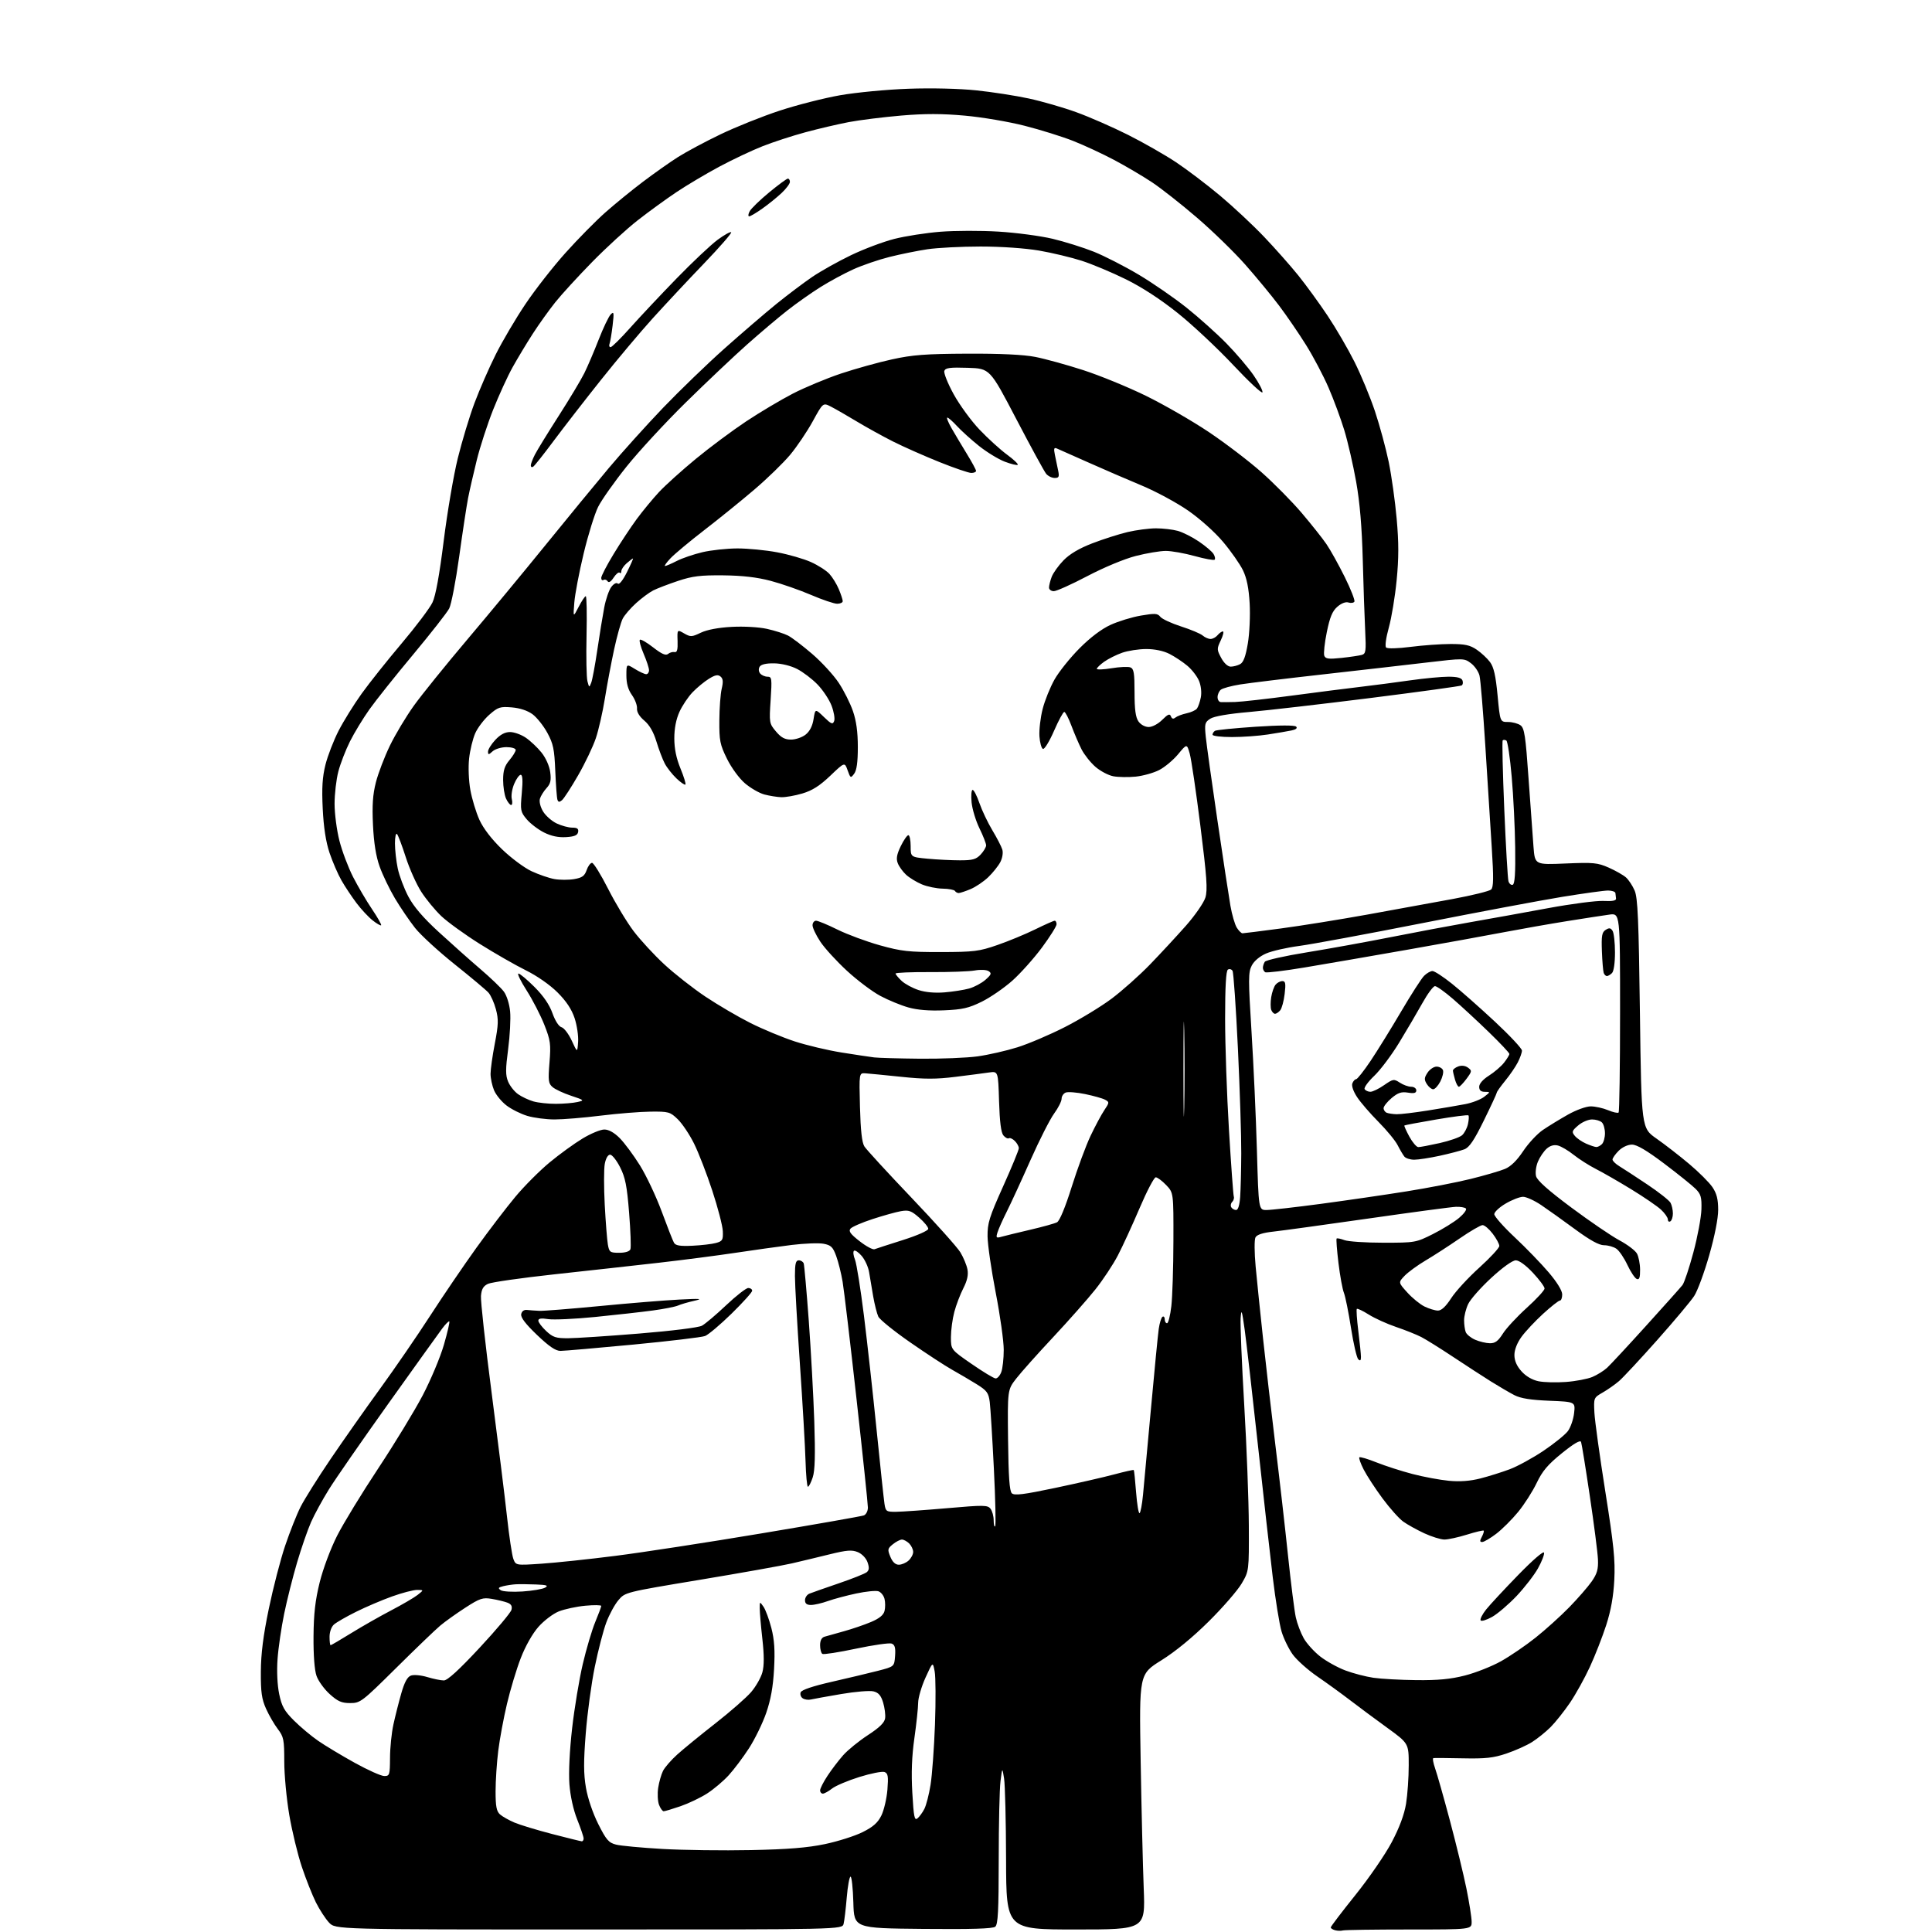 <?xml version="1.0" encoding="UTF-8" standalone="no"?>
<svg 
  version="1.1" 
  xmlns="http://www.w3.org/2000/svg" 
  xmlns:xlink="http://www.w3.org/1999/xlink" 
  xmlns:svg="http://www.w3.org/2000/svg"
  xmlns:rdf="http://www.w3.org/1999/02/22-rdf-syntax-ns#"
  xmlns:cc="http://creativecommons.org/ns#"
  xmlns:dc="http://purl.org/dc/elements/1.1/"
  viewBox="0 0 768 768"
  width="768"
  height="768"
>
<style>svg {background-color: white; }</style>"
<path stroke="none" fill="black" fill-rule="evenodd" d="M533.83,767.38C533.10,767.59 531.71,767.56 530.75,767.31C529.79,767.06 529.00,766.55 529.00,766.18C529.00,765.80 533.41,760.01 538.80,753.29C544.19,746.58 550.69,737.13 553.24,732.29C556.31,726.46 558.23,721.30 558.93,717.00C559.51,713.42 559.99,706.57 559.99,701.76C560.00,693.03 560.00,693.03 551.36,686.76C546.61,683.32 539.97,678.39 536.61,675.81C533.25,673.23 527.42,669.01 523.65,666.42C519.89,663.84 515.50,659.91 513.89,657.70C512.29,655.48 510.29,651.38 509.45,648.59C508.61,645.79 507.03,636.08 505.94,627.00C504.85,617.92 502.17,594.08 499.99,574.00C497.81,553.92 495.46,533.45 494.77,528.50C493.67,520.71 493.46,520.11 493.17,524.00C492.99,526.48 493.63,542.00 494.60,558.50C495.57,575.00 496.39,596.60 496.43,606.50C496.50,624.50 496.50,624.50 493.57,629.49C491.95,632.24 486.10,638.99 480.55,644.49C474.16,650.84 467.25,656.51 461.66,660.00C452.84,665.50 452.84,665.50 453.43,700.00C453.75,718.98 454.30,741.81 454.65,750.75C455.28,767.00 455.28,767.00 427.64,767.00C400.00,767.00 400.00,767.00 399.93,739.25C399.89,723.99 399.53,709.48 399.14,707.00C398.42,702.50 398.42,702.50 397.72,708.00C397.33,711.02 397.01,725.03 397.01,739.13C397.00,759.62 396.72,764.98 395.63,765.89C394.66,766.70 386.24,766.95 366.88,766.77C339.50,766.50 339.50,766.50 339.22,756.25C339.06,750.61 338.56,746.00 338.11,746.00C337.66,746.00 336.98,749.71 336.60,754.25C336.22,758.79 335.66,763.51 335.35,764.75C334.78,767.00 334.78,767.00 234.08,767.00C133.37,767.00 133.37,767.00 130.79,764.25C129.38,762.74 127.03,759.13 125.58,756.24C124.14,753.34 121.61,746.98 119.98,742.09C118.34,737.21 116.10,727.94 115.00,721.51C113.90,715.07 113.00,705.50 113.00,700.25C113.00,691.53 112.77,690.39 110.44,687.33C109.03,685.48 106.92,681.84 105.75,679.23C104.03,675.39 103.64,672.63 103.69,664.50C103.73,657.37 104.64,650.18 106.86,639.48C108.58,631.21 111.49,619.96 113.34,614.48C115.19,608.99 117.95,602.02 119.48,599.00C121.01,595.98 126.39,587.40 131.45,579.94C136.51,572.49 145.37,559.89 151.15,551.94C156.92,544.00 165.86,530.98 171.02,523.00C176.18,515.02 184.45,502.88 189.39,496.00C194.34,489.12 201.29,480.02 204.84,475.77C208.38,471.51 214.52,465.36 218.47,462.09C222.42,458.82 228.32,454.54 231.58,452.58C234.83,450.61 238.72,449.00 240.22,449.00C241.98,449.00 244.13,450.20 246.33,452.40C248.20,454.27 251.82,459.15 254.38,463.25C256.93,467.35 260.83,475.61 263.04,481.60C265.25,487.60 267.44,493.18 267.91,494.00C268.56,495.14 270.30,495.43 275.25,495.20C278.82,495.03 283.04,494.54 284.62,494.10C287.21,493.39 287.48,492.92 287.33,489.40C287.24,487.26 285.35,480.01 283.14,473.29C280.94,466.58 277.67,458.15 275.88,454.56C274.10,450.97 271.19,446.64 269.42,444.92C266.38,441.98 265.81,441.82 258.63,441.89C254.46,441.93 245.54,442.65 238.81,443.48C232.07,444.32 223.81,445.00 220.44,445.00C217.07,445.00 212.20,444.36 209.61,443.58C207.03,442.81 203.31,440.95 201.35,439.45C199.39,437.96 197.16,435.24 196.39,433.40C195.63,431.57 195.00,428.63 195.00,426.87C195.00,425.11 195.76,419.68 196.70,414.81C198.14,407.31 198.20,405.22 197.14,401.23C196.45,398.64 195.12,395.67 194.19,394.61C193.26,393.56 187.22,388.50 180.78,383.36C174.33,378.21 167.23,371.70 164.99,368.87C162.76,366.04 159.16,360.75 156.99,357.11C154.83,353.46 152.09,347.79 150.92,344.49C149.46,340.43 148.61,335.12 148.27,327.99C147.89,320.11 148.18,315.85 149.42,310.99C150.33,307.42 152.83,300.88 154.97,296.45C157.11,292.02 161.42,284.84 164.53,280.50C167.65,276.15 177.27,264.25 185.90,254.05C194.53,243.85 208.52,226.95 216.99,216.50C225.47,206.05 236.74,192.32 242.05,186.00C247.36,179.68 257.06,168.92 263.60,162.09C270.15,155.27 281.12,144.67 288.00,138.54C294.88,132.42 304.17,124.43 308.65,120.80C313.14,117.17 319.57,112.33 322.93,110.04C326.30,107.76 333.21,103.89 338.28,101.45C343.35,99.01 351.10,96.09 355.50,94.97C359.90,93.85 368.16,92.57 373.86,92.12C379.56,91.67 389.94,91.64 396.93,92.07C403.92,92.49 413.59,93.78 418.41,94.92C423.23,96.07 430.63,98.39 434.84,100.07C439.05,101.76 447.07,105.86 452.66,109.19C458.25,112.52 466.80,118.42 471.66,122.30C476.52,126.17 483.65,132.56 487.50,136.48C491.35,140.41 496.24,146.14 498.36,149.23C500.48,152.31 502.05,155.34 501.85,155.96C501.64,156.58 496.38,151.66 490.16,145.04C483.94,138.42 474.07,129.17 468.22,124.49C461.39,119.02 454.00,114.20 447.55,111.02C442.02,108.30 434.11,104.98 429.97,103.65C425.83,102.32 418.22,100.50 413.05,99.61C407.47,98.66 398.00,98.00 389.77,98.00C382.13,98.00 372.65,98.49 368.69,99.08C364.74,99.67 357.94,101.05 353.59,102.14C349.24,103.23 342.76,105.45 339.19,107.07C335.62,108.69 329.73,111.87 326.10,114.15C322.47,116.43 316.57,120.59 313.00,123.39C309.43,126.19 302.23,132.28 297.00,136.92C291.77,141.56 280.83,151.92 272.67,159.93C264.52,167.94 253.89,179.45 249.05,185.50C244.21,191.55 239.13,198.75 237.76,201.50C236.39,204.25 233.80,212.57 232.02,220.00C230.23,227.43 228.56,236.20 228.30,239.50C227.82,245.50 227.82,245.50 230.02,241.25C231.22,238.91 232.50,237.00 232.85,237.00C233.21,237.00 233.35,244.00 233.16,252.57C232.97,261.13 233.13,269.34 233.52,270.82C234.18,273.38 234.25,273.40 235.02,271.39C235.47,270.23 236.56,264.38 237.44,258.39C238.32,252.40 239.56,244.80 240.19,241.50C240.81,238.20 242.09,234.51 243.02,233.30C244.01,232.01 245.07,231.47 245.60,232.00C246.13,232.53 247.62,230.66 249.22,227.45C250.72,224.45 251.80,222.00 251.62,222.00C251.45,222.00 250.34,222.84 249.15,223.87C247.97,224.89 247.00,226.32 247.00,227.03C247.00,227.75 246.70,228.03 246.33,227.66C245.95,227.29 244.88,228.16 243.94,229.59C242.87,231.23 241.98,231.78 241.55,231.08C241.17,230.47 240.44,230.23 239.93,230.54C239.42,230.86 239.00,230.49 239.00,229.72C239.00,228.96 241.21,224.69 243.92,220.24C246.62,215.78 250.76,209.52 253.12,206.32C255.48,203.12 259.46,198.30 261.96,195.61C264.46,192.93 271.05,186.98 276.62,182.39C282.18,177.81 291.17,171.12 296.59,167.52C302.01,163.92 310.35,158.96 315.12,156.49C319.89,154.03 328.50,150.44 334.25,148.51C340.00,146.59 349.16,144.04 354.61,142.85C362.80,141.05 367.94,140.67 384.50,140.59C397.67,140.53 406.89,140.97 411.50,141.87C415.35,142.62 423.90,144.97 430.50,147.10C437.10,149.23 448.35,153.83 455.50,157.33C462.65,160.83 473.90,167.31 480.50,171.73C487.10,176.15 496.55,183.36 501.50,187.75C506.45,192.14 513.63,199.41 517.46,203.92C521.29,208.43 525.72,214.00 527.29,216.31C528.87,218.61 532.14,224.50 534.56,229.38C536.98,234.27 538.70,238.67 538.39,239.17C538.08,239.67 537.01,239.82 536.01,239.50C534.90,239.15 533.19,239.82 531.60,241.21C529.62,242.95 528.63,245.36 527.42,251.31C526.54,255.60 526.10,259.81 526.42,260.65C526.91,261.92 528.13,262.07 533.26,261.53C536.69,261.16 540.32,260.62 541.32,260.34C542.95,259.87 543.09,258.89 542.68,250.66C542.42,245.62 541.99,232.95 541.72,222.50C541.38,209.52 540.55,199.70 539.09,191.50C537.92,184.90 535.80,175.70 534.39,171.05C532.97,166.40 530.14,158.75 528.10,154.05C526.06,149.35 522.06,141.76 519.21,137.20C516.36,132.63 511.55,125.60 508.52,121.57C505.49,117.54 499.41,110.17 495.01,105.19C490.61,100.21 481.98,91.81 475.82,86.53C469.67,81.24 461.63,74.91 457.95,72.46C454.26,70.02 447.48,66.02 442.88,63.58C438.27,61.14 430.96,57.74 426.63,56.03C422.30,54.32 413.63,51.61 407.36,50.01C401.09,48.40 390.38,46.58 383.56,45.97C374.48,45.15 367.69,45.14 358.22,45.94C351.11,46.55 341.73,47.72 337.39,48.54C333.05,49.37 325.26,51.19 320.08,52.60C314.90,54.00 307.25,56.50 303.08,58.15C298.91,59.79 291.23,63.43 286.00,66.22C280.77,69.02 273.12,73.56 269.00,76.31C264.88,79.06 257.90,84.13 253.50,87.57C249.10,91.01 240.94,98.48 235.38,104.16C229.81,109.85 223.22,117.04 220.74,120.15C218.26,123.26 214.23,128.88 211.80,132.65C209.36,136.42 205.75,142.43 203.76,146.00C201.77,149.57 198.30,157.17 196.03,162.87C193.77,168.58 190.84,177.58 189.53,182.87C188.22,188.17 186.66,194.97 186.07,198.00C185.48,201.03 183.89,211.47 182.54,221.22C181.19,230.97 179.40,240.27 178.56,241.89C177.72,243.51 171.28,251.73 164.25,260.17C157.21,268.60 149.38,278.43 146.85,282.00C144.31,285.58 140.83,291.31 139.11,294.74C137.39,298.18 135.31,303.56 134.49,306.70C133.67,309.85 133.00,315.63 133.00,319.55C133.00,323.47 133.87,330.08 134.93,334.23C135.99,338.38 138.44,344.86 140.37,348.64C142.31,352.41 145.69,358.18 147.91,361.45C150.12,364.73 151.74,367.59 151.51,367.82C151.29,368.04 149.76,367.16 148.12,365.86C146.47,364.56 143.60,361.48 141.73,359.00C139.86,356.52 137.17,352.48 135.75,350.00C134.33,347.52 132.19,342.57 130.99,339.00C129.53,334.63 128.65,328.89 128.29,321.50C127.88,313.21 128.15,308.90 129.37,304.00C130.27,300.43 132.62,294.35 134.59,290.50C136.57,286.65 140.69,280.01 143.75,275.75C146.81,271.49 153.97,262.49 159.67,255.75C165.36,249.01 170.87,241.70 171.91,239.50C173.18,236.85 174.68,228.58 176.38,215.00C177.79,203.72 180.30,188.98 181.96,182.24C183.62,175.49 186.61,165.59 188.61,160.24C190.62,154.88 194.41,146.18 197.06,140.91C199.70,135.63 205.00,126.63 208.85,120.91C212.69,115.18 219.87,106.00 224.81,100.50C229.74,95.00 236.87,87.77 240.64,84.44C244.41,81.10 251.10,75.65 255.50,72.32C259.90,68.99 266.17,64.56 269.43,62.48C272.69,60.41 280.34,56.31 286.43,53.39C292.52,50.46 303.09,46.23 309.92,43.99C316.75,41.74 327.55,38.99 333.92,37.87C340.30,36.75 352.50,35.58 361.09,35.28C370.33,34.95 381.33,35.21 388.09,35.92C394.37,36.57 403.77,38.03 409.00,39.16C414.23,40.29 422.71,42.74 427.86,44.61C433.01,46.47 442.24,50.51 448.36,53.58C454.49,56.66 463.10,61.57 467.50,64.50C471.90,67.43 479.77,73.40 485.00,77.78C490.23,82.16 498.10,89.52 502.50,94.14C506.90,98.76 513.03,105.68 516.12,109.52C519.20,113.36 524.44,120.55 527.74,125.50C531.05,130.45 535.86,138.71 538.44,143.86C541.02,149.00 544.67,157.82 546.56,163.46C548.44,169.10 550.90,178.16 552.03,183.61C553.15,189.05 554.58,199.23 555.20,206.23C556.06,215.80 556.05,221.88 555.18,230.73C554.55,237.20 553.15,245.65 552.07,249.50C550.95,253.53 550.49,256.88 551.00,257.39C551.51,257.91 555.58,257.80 560.76,257.14C565.64,256.51 572.80,256.00 576.67,256.00C582.32,256.00 584.36,256.44 587.01,258.25C588.83,259.49 591.22,261.71 592.32,263.20C593.80,265.21 594.57,268.59 595.31,276.45C596.31,287.00 596.31,287.00 599.47,287.00C601.20,287.00 603.43,287.60 604.43,288.32C605.98,289.46 606.44,292.49 607.63,309.57C608.40,320.53 609.28,332.71 609.59,336.64C610.15,343.78 610.15,343.78 622.37,343.25C633.42,342.78 635.07,342.94 639.51,344.90C642.21,346.10 645.29,347.85 646.35,348.79C647.41,349.73 648.96,352.07 649.79,354.00C651.04,356.88 651.41,365.49 651.90,402.97C652.50,448.43 652.50,448.43 658.50,452.62C661.80,454.93 667.64,459.46 671.48,462.69C675.32,465.92 679.49,470.08 680.73,471.93C682.42,474.44 683.00,476.73 683.00,480.93C683.00,484.39 681.62,491.37 679.43,499.03C677.47,505.89 674.79,513.16 673.46,515.18C672.14,517.21 665.53,525.09 658.78,532.68C652.03,540.28 645.19,547.62 643.59,549.00C641.98,550.38 639.05,552.43 637.08,553.56C633.54,555.59 633.50,555.67 633.80,561.56C633.97,564.83 635.93,578.98 638.15,593.00C641.49,614.06 642.11,620.16 641.71,628.00C641.38,634.54 640.38,640.15 638.50,645.99C636.99,650.66 634.07,658.14 632.00,662.61C629.94,667.09 626.37,673.51 624.08,676.89C621.78,680.26 618.33,684.60 616.40,686.54C614.47,688.47 611.15,691.14 609.02,692.49C606.90,693.83 602.31,695.89 598.83,697.06C593.65,698.81 590.51,699.15 581.50,698.96C575.45,698.84 570.18,698.79 569.79,698.87C569.41,698.94 569.72,700.78 570.48,702.96C571.25,705.13 573.90,714.47 576.36,723.71C578.82,732.94 581.78,745.09 582.92,750.69C584.06,756.30 585.00,762.26 585.00,763.94C585.00,767.00 585.00,767.00 560.08,767.00C546.38,767.00 534.56,767.17 533.83,767.38zM298.50,735.44C313.24,735.14 320.98,734.51 327.92,733.06C333.10,731.97 339.85,729.83 342.92,728.29C347.12,726.19 348.96,724.55 350.37,721.67C351.40,719.56 352.47,714.96 352.76,711.44C353.18,706.11 353.00,704.94 351.62,704.41C350.71,704.06 346.22,704.94 341.64,706.37C337.06,707.80 332.16,709.87 330.75,710.98C329.34,712.09 327.69,713.00 327.09,713.00C326.49,713.00 326.00,712.41 326.00,711.70C326.00,710.98 327.31,708.39 328.92,705.95C330.52,703.50 333.34,699.81 335.17,697.74C337.00,695.67 341.43,692.07 345.00,689.74C349.62,686.73 351.60,684.79 351.85,683.04C352.04,681.69 351.68,678.88 351.06,676.80C350.21,673.98 349.24,672.85 347.24,672.35C345.76,671.97 339.97,672.45 334.37,673.41C328.76,674.36 323.35,675.34 322.34,675.58C321.33,675.83 319.87,675.62 319.10,675.11C318.34,674.61 317.97,673.53 318.28,672.72C318.65,671.76 323.06,670.27 330.67,668.54C337.18,667.05 345.43,665.09 349.00,664.17C355.50,662.49 355.50,662.49 355.81,658.24C356.04,655.01 355.72,653.83 354.46,653.35C353.56,653.00 347.19,653.91 340.32,655.36C333.45,656.82 327.42,657.76 326.91,657.45C326.41,657.14 326.00,655.59 326.00,654.01C326.00,652.13 326.61,650.96 327.75,650.62C328.71,650.34 332.20,649.36 335.50,648.44C338.80,647.53 343.64,645.87 346.26,644.76C349.55,643.37 351.21,642.01 351.62,640.37C351.95,639.07 351.94,636.90 351.61,635.57C351.27,634.23 350.17,632.87 349.15,632.55C348.14,632.23 344.20,632.62 340.40,633.43C336.61,634.23 331.53,635.59 329.12,636.44C326.72,637.30 323.68,638.00 322.37,638.00C320.71,638.00 320.00,637.43 320.00,636.11C320.00,635.07 320.79,633.89 321.75,633.50C322.71,633.11 327.94,631.27 333.36,629.42C338.79,627.57 343.82,625.57 344.54,624.97C345.52,624.16 345.60,623.15 344.86,621.03C344.29,619.39 342.66,617.69 341.01,617.00C338.65,616.03 336.67,616.18 329.82,617.86C325.24,618.99 318.46,620.62 314.74,621.48C311.03,622.34 294.60,625.27 278.24,627.99C248.55,632.92 248.50,632.94 245.83,636.09C244.36,637.82 242.19,641.81 241.02,644.95C239.84,648.09 237.78,656.02 236.44,662.58C235.09,669.14 233.48,681.02 232.85,689.00C231.96,700.24 231.97,705.11 232.92,710.64C233.64,714.85 235.66,720.79 237.82,725.09C240.99,731.40 241.97,732.52 244.88,733.26C246.74,733.74 255.07,734.51 263.38,734.99C271.70,735.46 287.50,735.67 298.50,735.44zM231.25,731.95C231.66,731.98 232.00,731.47 232.00,730.83C232.00,730.18 230.86,726.81 229.47,723.33C227.92,719.45 226.71,714.01 226.35,709.25C226.00,704.58 226.43,695.75 227.43,687.00C228.34,679.02 230.24,667.55 231.66,661.50C233.08,655.45 235.31,647.93 236.62,644.78C237.93,641.63 239.00,638.76 239.00,638.39C239.00,638.01 236.14,637.98 232.65,638.30C229.16,638.63 224.42,639.65 222.13,640.56C219.84,641.48 216.19,644.25 214.02,646.72C211.65,649.41 208.83,654.40 207.00,659.16C205.31,663.53 202.85,671.70 201.53,677.31C200.20,682.91 198.64,691.31 198.06,695.97C197.48,700.63 197.00,707.88 197.00,712.07C197.00,718.07 197.37,720.02 198.75,721.25C199.71,722.10 202.30,723.56 204.50,724.50C206.70,725.43 213.45,727.48 219.50,729.05C225.55,730.62 230.84,731.93 231.25,731.95zM364.72,722.82C365.50,722.17 366.73,720.49 367.45,719.07C368.18,717.66 369.29,713.35 369.91,709.50C370.53,705.65 371.32,694.83 371.67,685.45C372.01,676.07 371.96,666.62 371.55,664.45C370.81,660.50 370.81,660.50 367.90,666.89C366.31,670.40 364.99,674.90 364.98,676.89C364.97,678.87 364.30,685.18 363.49,690.90C362.46,698.10 362.21,704.78 362.66,712.64C363.21,722.27 363.52,723.81 364.72,722.82zM263.82,720.00C263.34,720.00 262.51,718.84 261.97,717.43C261.44,716.02 261.29,712.98 261.64,710.68C261.99,708.38 262.86,705.35 263.56,703.95C264.27,702.54 266.81,699.62 269.22,697.45C271.62,695.28 278.44,689.71 284.37,685.07C290.30,680.43 296.70,674.83 298.59,672.62C300.48,670.41 302.49,666.88 303.06,664.76C303.78,662.10 303.78,658.01 303.05,651.50C302.47,646.32 302.00,640.84 302.00,639.32C302.00,636.58 302.01,636.57 303.50,638.70C304.32,639.87 305.73,643.69 306.63,647.17C307.84,651.89 308.11,656.04 307.70,663.50C307.32,670.51 306.38,675.72 304.57,680.94C303.15,685.03 300.08,691.33 297.75,694.94C295.41,698.55 291.78,703.39 289.67,705.69C287.57,708.00 283.71,711.26 281.09,712.94C278.48,714.62 273.72,716.89 270.51,718.00C267.31,719.10 264.30,720.00 263.82,720.00zM152.75,706.00C154.87,706.00 155.00,705.59 155.04,698.75C155.05,694.76 155.66,688.80 156.39,685.50C157.11,682.20 158.51,676.65 159.51,673.16C160.78,668.71 161.92,666.59 163.35,666.07C164.49,665.65 167.36,665.91 169.85,666.66C172.31,667.40 175.27,668.00 176.44,668.00C177.88,668.00 182.49,663.79 190.67,654.99C197.33,647.84 203.01,641.06 203.31,639.94C203.69,638.47 203.23,637.66 201.67,637.07C200.48,636.62 197.69,635.95 195.48,635.58C191.89,634.97 190.76,635.35 184.98,639.08C181.42,641.38 176.93,644.59 175.00,646.21C173.07,647.83 165.17,655.42 157.44,663.08C143.87,676.52 143.24,677.00 139.19,677.00C135.80,677.00 134.26,676.33 131.06,673.43C128.89,671.47 126.53,668.21 125.82,666.18C125.02,663.89 124.57,657.98 124.63,650.50C124.70,641.51 125.32,636.11 127.08,629.00C128.42,623.60 131.41,615.62 134.00,610.50C136.51,605.55 143.87,593.49 150.35,583.71C156.83,573.92 164.77,560.87 168.01,554.71C171.24,548.54 175.04,539.49 176.45,534.60C177.87,529.70 178.84,525.51 178.61,525.28C178.39,525.05 177.09,526.36 175.73,528.18C174.37,530.01 164.75,543.42 154.35,558.00C143.95,572.58 133.34,587.88 130.78,592.00C128.21,596.12 125.00,602.01 123.64,605.08C122.29,608.15 119.79,615.35 118.10,621.08C116.41,626.81 114.09,636.00 112.96,641.50C111.83,647.00 110.64,655.10 110.33,659.50C109.98,664.31 110.24,669.85 110.98,673.40C111.99,678.29 113.00,680.09 116.85,683.94C119.41,686.49 123.75,690.13 126.50,692.02C129.25,693.92 135.77,697.84 141.00,700.74C146.22,703.63 151.51,706.00 152.75,706.00zM563.09,667.88C571.66,667.97 576.68,667.49 582.37,666.03C586.59,664.95 593.03,662.40 596.67,660.37C600.31,658.33 606.49,654.12 610.39,651.01C614.30,647.90 620.32,642.47 623.78,638.93C627.23,635.39 631.26,630.76 632.74,628.64C634.88,625.56 635.38,623.79 635.21,619.88C635.10,617.19 633.64,605.88 631.98,594.74C630.33,583.61 628.76,573.91 628.50,573.20C628.18,572.33 625.63,573.83 620.89,577.66C615.29,582.19 613.13,584.73 610.85,589.50C609.26,592.84 605.94,598.03 603.47,601.04C601.01,604.04 597.08,607.95 594.75,609.72C592.41,611.50 589.92,612.96 589.21,612.97C588.22,612.99 588.18,612.53 589.05,610.91C589.66,609.77 589.99,608.66 589.79,608.45C589.58,608.25 586.58,608.96 583.12,610.04C579.66,611.12 575.62,612.00 574.16,611.99C572.70,611.98 569.10,610.86 566.16,609.50C563.22,608.13 559.47,606.05 557.82,604.87C556.17,603.70 552.45,599.53 549.56,595.62C546.66,591.70 543.30,586.54 542.08,584.15C540.86,581.76 540.09,579.58 540.36,579.31C540.64,579.03 543.70,579.94 547.18,581.33C550.66,582.72 557.10,584.79 561.50,585.94C565.90,587.09 572.43,588.30 576.00,588.64C580.40,589.05 584.45,588.74 588.50,587.70C591.80,586.86 597.04,585.21 600.14,584.05C603.23,582.89 609.27,579.59 613.55,576.72C617.82,573.85 622.20,570.31 623.27,568.86C624.34,567.41 625.45,564.21 625.73,561.73C626.23,557.24 626.23,557.24 615.87,556.82C608.50,556.52 604.49,555.88 602.00,554.60C600.08,553.61 595.88,551.15 592.67,549.15C589.46,547.14 582.69,542.74 577.61,539.37C572.53,536.00 566.86,532.46 565.00,531.50C563.14,530.54 558.63,528.73 554.97,527.49C551.31,526.25 546.41,524.02 544.07,522.54C541.73,521.06 539.61,520.06 539.36,520.31C539.11,520.56 539.38,524.51 539.95,529.10C540.53,533.69 541.00,538.34 541.00,539.42C541.00,540.85 540.70,541.10 539.91,540.31C539.31,539.71 538.02,534.11 537.04,527.86C536.06,521.61 534.80,515.35 534.23,513.94C533.66,512.53 532.68,507.19 532.06,502.06C531.44,496.93 531.11,492.56 531.33,492.34C531.54,492.12 532.94,492.41 534.43,492.97C535.91,493.54 542.89,494.00 549.93,494.00C562.53,494.00 562.84,493.95 569.62,490.55C573.40,488.65 578.08,485.76 580.00,484.14C581.92,482.52 583.15,480.84 582.72,480.40C582.29,479.96 580.49,479.66 578.72,479.73C576.95,479.80 561.33,481.89 544.00,484.38C526.67,486.86 509.67,489.20 506.21,489.58C501.97,490.04 499.65,490.79 499.07,491.88C498.59,492.79 498.62,497.88 499.14,503.50C499.65,509.00 500.97,521.83 502.07,532.00C503.16,542.17 505.38,561.30 506.99,574.50C508.61,587.70 510.87,607.50 512.02,618.50C513.17,629.50 514.56,640.50 515.11,642.95C515.65,645.40 517.06,649.12 518.24,651.22C519.42,653.32 522.39,656.59 524.83,658.50C527.28,660.40 531.78,662.90 534.84,664.04C537.90,665.19 542.90,666.49 545.95,666.94C549.00,667.39 556.72,667.81 563.09,667.88zM131.42,654.00C131.65,654.00 135.36,651.82 139.67,649.16C143.98,646.50 151.10,642.45 155.50,640.15C159.90,637.85 164.62,635.09 166.00,634.01C168.50,632.04 168.50,632.04 165.81,632.02C164.33,632.01 159.83,633.18 155.81,634.63C151.79,636.07 145.35,638.82 141.50,640.74C137.65,642.65 133.71,644.92 132.75,645.77C131.74,646.66 131.00,648.72 131.00,650.65C131.00,652.49 131.19,654.00 131.42,654.00zM593.13,642.75C590.92,643.98 588.87,644.60 588.57,644.12C588.27,643.63 589.26,641.69 590.76,639.80C592.27,637.91 598.00,631.74 603.50,626.09C609.30,620.13 613.62,616.40 613.79,617.22C613.94,617.99 612.86,620.79 611.37,623.44C609.89,626.10 606.08,631.02 602.91,634.39C599.73,637.75 595.33,641.51 593.13,642.75zM207.69,632.64C211.65,632.38 215.70,631.69 216.69,631.11C218.13,630.27 217.39,630.02 213.00,629.85C209.97,629.73 206.38,629.70 205.00,629.78C203.62,629.86 201.40,630.20 200.05,630.53C198.07,631.02 197.88,631.33 199.05,632.13C199.85,632.67 203.73,632.90 207.69,632.64zM215.28,621.59C220.90,621.21 234.07,619.82 244.53,618.49C255.00,617.17 281.17,613.15 302.68,609.55C324.18,605.96 342.51,602.74 343.39,602.40C344.28,602.06 345.00,600.66 345.00,599.26C345.00,597.88 342.97,578.46 340.48,556.12C338.00,533.78 335.51,512.80 334.95,509.50C334.40,506.20 333.25,501.60 332.40,499.28C331.09,495.69 330.34,494.97 327.37,494.41C325.45,494.05 319.74,494.27 314.69,494.89C309.63,495.52 299.65,496.91 292.50,497.99C285.35,499.07 271.62,500.85 262.00,501.95C252.38,503.05 233.70,505.12 220.50,506.55C207.30,507.99 195.38,509.69 194.00,510.34C192.12,511.22 191.42,512.42 191.19,515.17C191.03,517.19 192.93,534.51 195.43,553.67C197.92,572.82 200.67,594.94 201.53,602.80C202.39,610.67 203.53,618.27 204.07,619.70C205.06,622.28 205.06,622.28 215.28,621.59zM357.29,622.00C358.42,622.00 360.17,621.26 361.17,620.35C362.18,619.43 363.00,617.89 363.00,616.92C363.00,615.94 362.29,614.44 361.43,613.57C360.56,612.71 359.26,612.00 358.54,612.00C357.81,612.00 356.19,612.84 354.93,613.86C352.82,615.56 352.74,615.97 353.94,618.86C354.80,620.94 355.94,622.00 357.29,622.00zM395.59,606.74C395.92,606.42 395.69,596.10 395.08,583.82C394.47,571.55 393.73,559.62 393.44,557.32C392.96,553.65 392.33,552.79 388.20,550.22C385.61,548.62 381.25,546.05 378.50,544.51C375.75,542.98 368.24,538.07 361.82,533.61C355.39,529.15 349.69,524.54 349.14,523.36C348.59,522.19 347.68,518.59 347.11,515.36C346.54,512.14 345.82,507.81 345.49,505.75C345.17,503.69 343.84,500.77 342.54,499.25C341.24,497.74 339.85,496.82 339.45,497.22C339.05,497.61 339.24,499.19 339.87,500.72C340.49,502.25 342.09,512.27 343.43,523.00C344.76,533.73 347.03,554.20 348.47,568.50C349.91,582.80 351.32,595.96 351.59,597.75C352.06,600.83 352.31,601.00 356.30,600.96C358.61,600.94 367.70,600.29 376.50,599.53C391.12,598.25 392.61,598.27 393.75,599.76C394.44,600.65 395.00,602.72 395.00,604.36C395.00,605.99 395.27,607.07 395.59,606.74zM453.00,601.50C453.39,601.26 454.00,598.01 454.36,594.28C454.73,590.55 456.14,575.12 457.52,560.00C458.89,544.88 460.29,530.58 460.62,528.24C460.96,525.89 461.63,523.73 462.12,523.43C462.60,523.13 463.00,523.58 463.00,524.44C463.00,525.30 463.41,526.00 463.92,526.00C464.43,526.00 465.19,522.96 465.62,519.25C466.05,515.54 466.43,503.87 466.45,493.32C466.50,474.14 466.50,474.14 463.56,471.07C461.95,469.38 460.09,468.00 459.43,468.00C458.77,468.00 455.88,473.51 453.01,480.25C450.13,486.99 446.25,495.45 444.37,499.05C442.50,502.65 438.48,508.73 435.44,512.55C432.40,516.37 424.86,524.90 418.69,531.50C412.51,538.10 405.89,545.51 403.98,547.98C400.50,552.45 400.50,552.45 400.72,572.41C400.89,587.05 401.29,592.70 402.22,593.60C403.23,594.57 406.83,594.13 419.50,591.46C428.30,589.61 438.86,587.19 442.96,586.09C447.07,584.99 450.54,584.21 450.69,584.36C450.84,584.51 451.26,588.52 451.62,593.28C451.99,598.04 452.61,601.74 453.00,601.50zM321.17,591.00C320.80,591.00 320.37,586.38 320.21,580.75C320.05,575.11 319.04,557.67 317.96,542.00C316.89,526.33 316.00,510.69 316.00,507.25C316.00,502.30 316.32,501.00 317.53,501.00C318.37,501.00 319.25,501.56 319.49,502.25C319.72,502.94 320.63,513.17 321.50,525.00C322.36,536.83 323.35,554.84 323.69,565.03C324.13,578.45 323.96,584.59 323.07,587.28C322.40,589.33 321.54,591.00 321.17,591.00zM622.48,549.35C626.32,549.07 631.04,548.17 632.97,547.37C634.90,546.56 637.55,544.91 638.86,543.70C640.17,542.49 647.15,534.98 654.37,527.00C661.60,519.02 668.10,511.75 668.81,510.83C669.53,509.91 671.48,504.06 673.15,497.83C674.82,491.60 676.25,483.92 676.34,480.78C676.48,475.89 676.14,474.69 674.00,472.56C672.62,471.19 667.01,466.67 661.52,462.53C654.59,457.31 650.68,455.00 648.72,455.00C647.07,455.00 644.90,456.01 643.45,457.45C642.10,458.80 641.00,460.37 641.00,460.93C641.00,461.49 642.24,462.70 643.75,463.61C645.26,464.53 650.25,467.78 654.82,470.84C659.40,473.90 663.56,477.18 664.07,478.14C664.58,479.09 665.00,481.00 665.00,482.38C665.00,483.75 664.55,485.16 664.00,485.50C663.45,485.84 663.00,485.50 663.00,484.75C663.00,483.99 661.76,482.23 660.25,480.83C658.74,479.44 653.43,475.81 648.46,472.77C643.49,469.73 637.19,466.11 634.46,464.72C631.73,463.34 627.74,460.80 625.58,459.08C623.43,457.36 620.60,455.69 619.29,455.36C617.73,454.97 616.21,455.40 614.82,456.63C613.67,457.66 612.10,459.97 611.35,461.76C610.59,463.55 610.25,466.15 610.60,467.53C611.03,469.25 615.42,473.16 624.60,480.00C631.96,485.48 640.57,491.35 643.73,493.04C646.90,494.73 650.04,497.10 650.71,498.31C651.38,499.51 651.95,502.40 651.96,504.72C651.99,507.86 651.66,508.81 650.65,508.42C649.90,508.13 648.23,505.63 646.93,502.86C645.63,500.08 643.67,497.18 642.56,496.41C641.46,495.63 639.24,495.00 637.64,495.00C635.64,495.00 632.05,493.02 626.11,488.65C621.38,485.16 615.31,480.83 612.64,479.03C609.96,477.23 606.72,475.75 605.44,475.75C604.15,475.75 601.05,476.95 598.55,478.42C596.05,479.88 594.00,481.79 594.00,482.65C594.00,483.52 597.66,487.66 602.14,491.86C606.62,496.06 612.69,502.34 615.64,505.81C618.94,509.69 621.00,513.05 621.00,514.56C621.00,515.90 620.59,517.00 620.08,517.00C619.57,517.00 616.57,519.36 613.41,522.25C610.25,525.14 606.39,529.26 604.83,531.40C603.07,533.83 602.00,536.56 602.00,538.63C602.00,540.88 602.92,543.00 604.81,545.11C606.57,547.08 609.08,548.55 611.56,549.06C613.73,549.51 618.64,549.64 622.48,549.35zM395.77,547.95C396.48,547.98 397.49,546.85 398.02,545.43C398.56,544.02 399.00,540.03 399.00,536.57C399.00,533.10 397.57,522.90 395.82,513.89C394.07,504.87 392.61,494.80 392.57,491.50C392.51,486.22 393.25,483.84 398.75,471.61C402.19,463.97 405.00,457.14 405.00,456.43C405.00,455.72 404.29,454.43 403.42,453.56C402.55,452.69 401.48,452.21 401.03,452.48C400.59,452.75 399.61,452.24 398.86,451.34C397.93,450.21 397.39,445.91 397.14,437.75C396.78,425.81 396.78,425.81 393.14,426.33C391.14,426.62 385.11,427.41 379.75,428.07C372.08,429.02 367.49,429.02 358.25,428.05C351.79,427.38 345.38,426.75 344.00,426.66C341.50,426.50 341.50,426.50 341.85,440.00C342.10,449.38 342.63,454.18 343.61,455.73C344.39,456.96 352.78,466.10 362.26,476.04C371.74,485.98 380.51,495.77 381.75,497.80C382.98,499.84 384.26,502.90 384.58,504.62C384.99,506.79 384.49,509.07 382.93,512.12C381.70,514.53 380.09,518.75 379.36,521.50C378.62,524.25 378.02,528.75 378.01,531.50C378.00,536.50 378.00,536.50 386.25,542.20C390.79,545.34 395.07,547.93 395.77,547.95zM222.80,537.00C220.85,537.00 218.27,535.24 213.45,530.64C208.87,526.25 206.92,523.69 207.19,522.39C207.43,521.20 208.31,520.58 209.54,520.73C210.62,520.85 212.85,521.01 214.50,521.08C216.15,521.14 226.95,520.28 238.50,519.17C250.05,518.05 264.23,516.89 270.00,516.60C278.48,516.17 279.64,516.26 276.00,517.08C273.52,517.63 270.60,518.49 269.50,518.98C268.40,519.46 263.90,520.35 259.50,520.94C255.10,521.54 244.82,522.69 236.65,523.51C228.49,524.32 220.05,524.71 217.90,524.37C215.15,523.93 214.00,524.10 214.00,524.97C214.00,525.65 215.40,527.50 217.11,529.10C219.79,531.60 220.98,532.00 225.86,531.97C228.96,531.95 241.65,531.12 254.05,530.11C266.97,529.06 277.63,527.73 279.01,527.00C280.33,526.29 284.67,522.62 288.65,518.85C292.64,515.08 296.59,512.00 297.45,512.00C298.30,512.00 299.00,512.49 299.00,513.09C299.00,513.68 295.32,517.77 290.82,522.18C286.32,526.58 281.56,530.60 280.25,531.09C278.94,531.59 266.09,533.12 251.69,534.50C237.28,535.87 224.29,536.99 222.80,537.00zM592.24,533.96C594.35,533.99 595.53,533.11 597.42,530.13C598.76,528.00 603.04,523.39 606.92,519.88C610.80,516.37 613.98,512.92 613.99,512.21C614.00,511.50 611.91,508.68 609.36,505.96C606.55,502.95 603.87,501.00 602.55,501.00C601.25,501.00 597.34,503.79 592.82,507.96C588.66,511.79 584.53,516.47 583.63,518.36C582.73,520.25 582.00,523.16 582.00,524.82C582.00,526.48 582.29,528.60 582.65,529.53C583.01,530.46 584.69,531.83 586.40,532.57C588.10,533.31 590.73,533.94 592.24,533.96zM571.58,520.98C572.99,520.99 574.70,519.40 576.88,516.04C578.64,513.31 583.67,507.85 588.05,503.90C592.42,499.95 596.00,496.07 596.00,495.29C596.00,494.51 594.82,492.32 593.38,490.43C591.94,488.54 590.13,487.00 589.35,487.00C588.57,487.00 584.46,489.39 580.22,492.31C575.97,495.24 569.90,499.17 566.71,501.05C563.53,502.93 559.78,505.67 558.37,507.13C555.82,509.80 555.82,509.80 559.42,513.78C561.39,515.97 564.47,518.48 566.26,519.36C568.04,520.23 570.44,520.96 571.58,520.98zM246.14,498.00C248.57,498.00 250.27,497.47 250.60,496.60C250.89,495.84 250.66,489.31 250.08,482.10C249.23,471.41 248.57,468.08 246.50,464.00C245.11,461.25 243.32,459.00 242.53,459.00C241.67,459.00 240.82,460.46 240.41,462.64C240.03,464.65 240.03,471.96 240.39,478.89C240.76,485.83 241.33,492.96 241.64,494.75C242.18,497.77 242.51,498.00 246.14,498.00zM347.63,496.59C348.30,496.33 353.39,494.68 358.93,492.93C364.69,491.10 369.00,489.19 369.00,488.47C369.00,487.78 367.37,485.77 365.37,484.02C362.24,481.27 361.23,480.92 358.12,481.46C356.13,481.81 351.05,483.23 346.83,484.61C342.60,485.99 338.66,487.70 338.07,488.42C337.24,489.42 338.09,490.58 341.70,493.39C344.28,495.41 346.96,496.85 347.63,496.59zM398.14,491.62C399.44,491.25 404.55,490.01 409.50,488.85C414.45,487.70 419.26,486.36 420.18,485.88C421.22,485.34 423.45,479.96 426.03,471.75C428.32,464.46 431.69,455.35 433.52,451.50C435.35,447.65 437.80,443.07 438.98,441.32C441.02,438.27 441.04,438.09 439.28,437.15C438.28,436.61 434.72,435.61 431.38,434.92C428.05,434.23 424.57,433.95 423.66,434.30C422.75,434.65 422.00,435.76 422.00,436.77C422.00,437.78 420.66,440.42 419.03,442.65C417.40,444.87 413.16,453.21 409.62,461.19C406.08,469.17 401.85,478.35 400.22,481.60C398.59,484.84 396.93,488.58 396.52,489.90C395.85,492.06 396.01,492.23 398.14,491.62zM491.37,481.00C492.16,481.00 492.75,479.09 492.99,475.75C493.19,472.86 493.39,465.10 493.42,458.50C493.46,451.90 492.86,433.13 492.09,416.80C491.31,400.46 490.35,386.56 489.95,385.92C489.55,385.27 488.72,385.05 488.11,385.43C487.36,385.90 487.00,392.21 487.00,404.95C487.00,415.31 487.69,435.19 488.53,449.14C489.37,463.09 490.24,475.01 490.45,475.63C490.67,476.25 490.38,477.22 489.81,477.79C489.24,478.36 489.08,479.31 489.45,479.91C489.82,480.51 490.68,481.00 491.37,481.00zM503.48,481.00C505.22,481.00 514.94,479.90 525.07,478.55C535.21,477.19 550.50,474.97 559.06,473.60C567.61,472.24 579.14,470.00 584.67,468.63C590.20,467.26 596.31,465.48 598.24,464.67C600.58,463.70 603.01,461.31 605.50,457.57C607.56,454.47 611.10,450.67 613.37,449.14C615.64,447.60 620.11,444.87 623.30,443.07C626.55,441.24 630.52,439.80 632.34,439.80C634.12,439.80 637.22,440.48 639.21,441.31C641.21,442.15 643.10,442.57 643.42,442.25C643.74,441.93 644.00,423.96 644.00,402.32C644.00,362.98 644.00,362.98 639.75,363.57C637.41,363.89 629.88,365.05 623.00,366.15C616.12,367.25 604.88,369.23 598.00,370.54C591.12,371.86 573.80,375.00 559.50,377.52C545.20,380.04 526.84,383.21 518.69,384.57C510.55,385.93 503.46,386.79 502.94,386.47C502.42,386.14 502.01,385.35 502.02,384.69C502.02,384.04 502.37,382.97 502.77,382.33C503.18,381.69 510.71,379.99 519.51,378.57C528.30,377.14 543.38,374.41 553.00,372.50C562.62,370.59 576.80,367.93 584.50,366.58C592.20,365.24 606.12,362.72 615.42,361.00C624.73,359.28 634.63,357.99 637.42,358.14C640.91,358.32 642.47,358.03 642.40,357.20C642.34,356.54 642.23,355.55 642.15,355.00C642.07,354.45 640.75,354.00 639.22,354.00C637.68,354.00 629.47,355.14 620.97,356.52C612.46,357.91 587.50,362.60 565.50,366.94C543.50,371.28 521.45,375.36 516.50,376.02C511.55,376.67 505.62,378.02 503.32,379.02C500.77,380.12 498.54,381.99 497.59,383.82C496.20,386.52 496.19,389.18 497.50,410.16C498.30,423.00 499.27,444.19 499.64,457.25C500.32,481.00 500.32,481.00 503.48,481.00zM562.18,461.00C560.56,461.00 558.80,460.44 558.25,459.75C557.70,459.06 556.50,457.03 555.59,455.24C554.68,453.44 551.25,449.27 547.97,445.97C544.69,442.67 540.87,438.25 539.48,436.14C537.98,433.88 537.20,431.64 537.58,430.66C537.93,429.75 538.60,429.00 539.08,429.00C539.55,429.00 542.13,425.74 544.81,421.75C547.48,417.76 552.94,408.95 556.93,402.16C560.92,395.37 565.04,388.96 566.09,387.91C567.14,386.86 568.65,386.00 569.43,386.00C570.22,386.00 573.71,388.27 577.18,391.05C580.66,393.83 588.34,400.61 594.25,406.12C600.16,411.63 605.00,416.81 605.00,417.62C605.00,418.43 604.26,420.54 603.35,422.30C602.45,424.06 600.20,427.35 598.35,429.60C596.51,431.86 595.00,433.98 595.00,434.32C595.00,434.66 592.69,439.65 589.86,445.41C585.98,453.32 584.08,456.12 582.11,456.87C580.67,457.42 576.26,458.58 572.30,459.44C568.34,460.30 563.79,461.00 562.18,461.00zM563.80,455.99C564.52,456.00 568.34,455.27 572.30,454.39C576.26,453.50 580.26,452.10 581.19,451.28C582.12,450.46 583.18,448.46 583.54,446.82C583.90,445.19 583.98,443.64 583.72,443.38C583.46,443.12 577.69,443.86 570.89,445.02C564.10,446.18 558.42,447.25 558.27,447.40C558.11,447.55 559.00,449.55 560.24,451.83C561.49,454.11 563.09,455.99 563.80,455.99zM634.55,455.96C635.13,455.98 636.14,455.46 636.80,454.80C637.46,454.14 638.00,452.21 638.00,450.50C638.00,448.79 637.46,446.86 636.80,446.20C636.14,445.54 634.37,445.00 632.86,445.00C631.35,445.00 628.86,446.07 627.34,447.39C624.84,449.53 624.71,449.95 626.03,451.54C626.84,452.51 628.85,453.89 630.50,454.61C632.15,455.33 633.97,455.94 634.55,455.96zM470.75,440.25C470.92,431.86 470.92,418.14 470.75,409.75C470.58,401.36 470.44,408.23 470.44,425.00C470.44,441.77 470.58,448.64 470.75,440.25zM555.18,442.92C556.66,442.96 562.29,442.29 567.68,441.43C573.08,440.57 579.75,439.43 582.50,438.90C585.25,438.37 588.62,437.06 590.00,435.99C592.50,434.04 592.50,434.04 590.25,434.02C588.68,434.01 588.00,433.40 588.00,432.01C588.00,430.79 589.50,429.08 591.88,427.58C594.01,426.23 596.71,423.92 597.88,422.43C599.04,420.95 600.00,419.38 600.00,418.96C600.00,418.53 596.29,414.59 591.75,410.20C587.21,405.80 580.84,399.91 577.59,397.10C574.35,394.30 571.12,392.00 570.43,392.00C569.74,392.00 567.48,395.04 565.42,398.75C563.35,402.46 559.19,409.55 556.17,414.50C553.15,419.45 548.69,425.39 546.25,427.70C543.82,430.01 542.11,432.38 542.47,432.95C542.83,433.53 543.85,434.00 544.76,434.00C545.66,434.00 548.10,432.82 550.18,431.37C553.78,428.88 554.09,428.83 556.45,430.37C557.81,431.27 559.85,432.00 560.96,432.00C562.08,432.00 563.00,432.65 563.00,433.44C563.00,434.50 562.15,434.74 559.69,434.34C557.09,433.91 555.72,434.37 553.19,436.49C551.44,437.97 550.00,439.78 550.00,440.51C550.00,441.24 550.56,442.06 551.25,442.34C551.94,442.62 553.71,442.88 555.18,442.92zM221.00,438.79C224.03,438.78 227.85,438.46 229.50,438.08C232.41,437.43 232.34,437.35 227.00,435.57C223.97,434.57 220.66,433.01 219.64,432.12C217.99,430.69 217.85,429.55 218.43,422.37C219.02,415.01 218.83,413.58 216.38,407.37C214.89,403.59 211.73,397.46 209.36,393.75C206.98,390.04 205.51,387.00 206.09,387.00C206.66,387.00 209.53,389.40 212.47,392.34C216.02,395.89 218.41,399.38 219.61,402.77C220.70,405.83 222.15,408.07 223.23,408.35C224.22,408.61 226.04,411.00 227.27,413.66C229.50,418.50 229.50,418.50 229.81,414.19C229.98,411.82 229.35,407.56 228.41,404.72C227.23,401.18 225.10,397.97 221.60,394.48C218.58,391.47 213.44,387.89 209.00,385.70C204.88,383.66 196.67,378.96 190.76,375.25C184.85,371.54 177.97,366.56 175.46,364.20C172.96,361.83 169.35,357.45 167.44,354.47C165.53,351.49 162.77,345.33 161.31,340.78C159.85,336.22 158.28,332.07 157.83,331.55C157.37,331.03 157.00,332.69 157.00,335.25C157.00,337.81 157.50,342.29 158.11,345.20C158.72,348.12 160.61,353.14 162.31,356.36C164.44,360.41 168.18,364.78 174.45,370.53C179.43,375.10 186.83,381.69 190.90,385.17C194.97,388.65 199.20,392.70 200.29,394.18C201.42,395.69 202.50,399.11 202.78,402.08C203.06,404.95 202.70,411.70 201.99,417.08C200.94,425.04 200.93,427.43 201.98,429.95C202.69,431.66 204.46,433.90 205.92,434.94C207.38,435.98 210.13,437.28 212.04,437.83C213.94,438.37 217.97,438.81 221.00,438.79zM569.71,433.00C569.04,433.00 567.90,432.06 567.18,430.92C566.09,429.17 566.13,428.44 567.46,426.42C568.33,425.09 569.95,424.00 571.05,424.00C572.16,424.00 573.31,424.63 573.60,425.41C573.90,426.19 573.43,428.21 572.55,429.91C571.67,431.61 570.39,433.00 569.71,433.00zM579.92,432.00C579.53,432.00 578.86,430.76 578.41,429.25C577.97,427.74 577.59,426.10 577.56,425.61C577.53,425.13 578.47,424.37 579.65,423.93C581.00,423.43 582.45,423.61 583.55,424.41C585.18,425.61 585.15,425.88 582.96,428.84C581.67,430.58 580.31,432.00 579.92,432.00zM365.68,420.85C374.03,420.93 384.36,420.51 388.64,419.92C392.92,419.32 400.04,417.70 404.46,416.31C408.88,414.92 417.38,411.30 423.34,408.26C429.31,405.22 437.63,400.16 441.84,397.02C446.05,393.87 452.94,387.74 457.14,383.40C461.35,379.05 467.76,372.12 471.41,368.00C475.05,363.88 478.54,358.83 479.16,356.80C480.09,353.76 479.73,348.63 477.17,328.30C475.46,314.66 473.55,301.73 472.93,299.56C471.80,295.61 471.80,295.61 468.29,299.85C466.35,302.17 462.96,305.00 460.76,306.12C458.55,307.25 454.37,308.42 451.47,308.72C448.57,309.01 444.57,308.95 442.58,308.58C440.59,308.21 437.37,306.50 435.42,304.80C433.47,303.09 431.01,299.98 429.94,297.89C428.88,295.80 427.07,291.60 425.93,288.55C424.79,285.50 423.50,283.00 423.06,283.00C422.63,283.00 420.79,286.39 418.99,290.53C417.18,294.68 415.21,297.90 414.60,297.71C414.00,297.51 413.36,295.24 413.19,292.66C413.03,290.09 413.60,285.21 414.47,281.82C415.33,278.44 417.47,273.15 419.21,270.08C420.95,267.01 425.40,261.46 429.10,257.74C433.39,253.42 437.87,250.03 441.47,248.39C444.57,246.96 450.01,245.30 453.55,244.70C459.11,243.75 460.16,243.81 461.24,245.18C461.93,246.06 465.65,247.78 469.50,249.02C473.35,250.25 477.21,251.88 478.08,252.63C478.95,253.38 480.35,254.00 481.21,254.00C482.06,254.00 483.32,253.33 484.00,252.50C484.68,251.68 485.63,251.00 486.11,251.00C486.58,251.00 486.21,252.59 485.28,254.54C483.68,257.90 483.69,258.26 485.45,261.54C486.58,263.63 488.07,265.00 489.22,265.00C490.27,265.00 491.96,264.56 492.97,264.01C494.29,263.31 495.16,260.95 496.03,255.80C496.71,251.82 497.03,244.67 496.76,239.87C496.41,233.80 495.61,229.82 494.10,226.70C492.90,224.24 489.36,219.17 486.21,215.43C482.91,211.50 477.02,206.24 472.25,202.93C467.71,199.79 459.39,195.30 453.75,192.96C448.11,190.61 438.55,186.48 432.50,183.78C426.45,181.08 420.87,178.60 420.09,178.27C418.98,177.79 418.82,178.33 419.34,180.83C419.70,182.57 420.28,185.35 420.62,187.00C421.15,189.54 420.94,190.00 419.25,190.00C418.15,190.00 416.63,189.26 415.87,188.35C415.12,187.44 409.77,177.65 404.00,166.60C393.50,146.50 393.50,146.50 384.73,146.21C377.68,145.98 375.86,146.21 375.39,147.42C375.08,148.25 376.74,152.43 379.10,156.71C381.45,160.99 386.10,167.36 389.44,170.85C392.77,174.34 397.66,178.78 400.30,180.72C402.94,182.65 404.86,184.48 404.57,184.76C404.28,185.05 401.96,184.49 399.40,183.52C396.85,182.54 392.23,179.72 389.13,177.24C386.03,174.76 382.11,171.21 380.41,169.36C378.71,167.51 376.99,166.00 376.58,166.00C376.17,166.00 376.93,167.91 378.27,170.25C379.61,172.59 382.35,177.17 384.35,180.44C386.36,183.71 388.00,186.75 388.00,187.19C388.00,187.64 387.14,188.00 386.10,188.00C385.05,188.00 379.32,186.04 373.35,183.64C367.38,181.24 359.14,177.59 355.03,175.52C350.92,173.45 344.39,169.84 340.53,167.51C336.66,165.18 332.07,162.54 330.33,161.65C327.16,160.03 327.16,160.03 323.09,167.46C320.85,171.54 316.82,177.52 314.13,180.75C311.45,183.97 305.03,190.21 299.87,194.61C294.72,199.01 285.77,206.25 280.00,210.70C274.23,215.15 268.18,220.19 266.56,221.90C264.95,223.60 263.95,225.00 264.35,225.00C264.75,225.00 266.85,224.10 269.01,223.00C271.17,221.89 275.76,220.33 279.22,219.51C282.67,218.70 288.94,218.02 293.14,218.01C297.34,218.01 304.47,218.70 308.99,219.56C313.51,220.41 319.52,222.15 322.35,223.42C325.18,224.69 328.49,226.81 329.70,228.13C330.91,229.45 332.60,232.19 333.45,234.23C334.30,236.27 335.00,238.40 335.00,238.97C335.00,239.54 334.01,240.00 332.79,240.00C331.58,240.00 326.90,238.42 322.41,236.49C317.91,234.56 310.69,232.04 306.37,230.90C300.91,229.46 295.13,228.79 287.50,228.71C278.43,228.62 275.27,229.01 269.50,230.93C265.65,232.22 261.24,233.91 259.69,234.69C258.14,235.47 255.08,237.74 252.88,239.73C250.67,241.72 248.27,244.51 247.54,245.92C246.81,247.34 245.27,252.84 244.12,258.15C242.98,263.46 241.32,272.22 240.46,277.61C239.59,283.01 237.97,290.14 236.85,293.46C235.74,296.78 232.57,303.42 229.81,308.21C227.05,313.01 224.17,317.44 223.41,318.08C222.35,318.96 221.92,318.91 221.58,317.86C221.34,317.11 220.96,311.97 220.73,306.43C220.38,297.79 219.93,295.64 217.57,291.30C216.05,288.51 213.41,285.20 211.70,283.93C209.71,282.47 206.71,281.47 203.45,281.20C198.77,280.82 197.99,281.07 194.49,284.14C192.39,285.99 189.87,289.30 188.90,291.50C187.94,293.70 186.84,298.20 186.48,301.50C186.10,304.90 186.31,310.31 186.97,314.00C187.61,317.57 189.23,322.92 190.57,325.88C192.13,329.31 195.39,333.56 199.55,337.58C203.14,341.05 208.42,344.98 211.29,346.32C214.16,347.65 218.24,349.06 220.37,349.44C222.50,349.82 226.02,349.83 228.21,349.46C231.41,348.92 232.37,348.23 233.19,345.90C233.74,344.30 234.71,343.00 235.35,343.00C235.98,343.01 238.86,347.66 241.75,353.35C244.63,359.04 249.19,366.59 251.87,370.14C254.56,373.68 260.04,379.63 264.07,383.35C268.09,387.08 275.44,392.84 280.39,396.16C285.35,399.47 293.41,404.20 298.31,406.66C303.21,409.12 311.13,412.41 315.91,413.97C320.69,415.53 329.07,417.52 334.55,418.39C340.02,419.26 345.85,420.14 347.50,420.34C349.15,420.54 357.33,420.77 365.68,420.85zM506.85,403.00C506.35,403.00 505.67,402.31 505.34,401.46C505.02,400.61 505.01,398.32 505.33,396.37C505.64,394.42 506.43,392.19 507.07,391.41C507.72,390.63 508.93,390.00 509.76,390.00C511.00,390.00 511.17,390.94 510.67,395.11C510.34,397.91 509.55,400.84 508.91,401.61C508.28,402.37 507.35,403.00 506.85,403.00zM375.28,401.62C369.43,401.87 364.70,401.49 361.11,400.48C358.15,399.65 353.13,397.59 349.95,395.89C346.77,394.20 340.80,389.71 336.69,385.92C332.57,382.12 327.80,376.91 326.10,374.34C324.39,371.76 323.00,368.83 323.00,367.83C323.00,366.82 323.63,366.00 324.39,366.00C325.15,366.00 329.00,367.59 332.93,369.54C336.87,371.48 344.46,374.29 349.79,375.78C358.34,378.16 361.23,378.48 374.00,378.46C387.21,378.43 389.21,378.18 396.50,375.65C400.90,374.13 407.65,371.34 411.51,369.44C415.36,367.55 418.85,366.00 419.26,366.00C419.67,366.00 420.00,366.64 420.00,367.41C420.00,368.19 417.38,372.35 414.19,376.67C410.99,380.98 405.70,386.89 402.44,389.81C399.17,392.72 393.70,396.49 390.28,398.18C385.09,400.74 382.60,401.31 375.28,401.62zM375.50,394.48C378.80,394.21 383.19,393.52 385.25,392.95C387.31,392.37 390.23,390.81 391.75,389.47C394.07,387.42 394.27,386.88 393.00,386.05C392.15,385.49 389.77,385.37 387.50,385.78C385.30,386.18 377.31,386.47 369.75,386.42C362.19,386.38 356.00,386.64 356.00,387.00C356.00,387.36 357.08,388.66 358.39,389.90C359.71,391.14 362.75,392.79 365.14,393.56C367.88,394.46 371.73,394.80 375.50,394.48zM638.77,388.00C638.31,388.00 637.74,387.44 637.50,386.75C637.26,386.06 636.93,382.19 636.78,378.14C636.55,371.97 636.79,370.58 638.28,369.64C639.67,368.75 640.26,368.83 641.01,370.00C641.54,370.82 641.98,374.67 641.98,378.55C641.99,382.72 641.51,386.09 640.80,386.80C640.14,387.46 639.23,388.00 638.77,388.00zM493.91,371.00C494.39,371.00 501.28,370.13 509.23,369.07C517.18,368.01 532.64,365.52 543.59,363.55C554.54,361.57 569.80,358.79 577.50,357.36C585.20,355.93 592.06,354.24 592.74,353.60C593.71,352.70 593.77,349.04 593.00,336.97C592.46,328.46 591.31,310.25 590.44,296.50C589.57,282.75 588.53,270.18 588.13,268.57C587.74,266.97 586.20,264.74 584.71,263.63C582.03,261.63 581.86,261.63 567.25,263.35C559.14,264.31 540.58,266.43 526.00,268.07C511.43,269.70 496.59,271.51 493.04,272.07C489.48,272.64 486.00,273.59 485.29,274.18C484.58,274.76 484.00,276.09 484.00,277.12C484.00,278.16 484.56,279.04 485.25,279.09C485.94,279.14 488.52,279.12 491.00,279.05C493.48,278.98 503.60,277.84 513.50,276.52C523.40,275.20 535.77,273.62 541.00,273.01C546.23,272.39 555.06,271.24 560.63,270.44C566.20,269.65 573.01,269.00 575.77,269.00C579.26,269.00 580.96,269.45 581.35,270.47C581.66,271.28 581.52,272.18 581.04,272.47C580.57,272.77 564.27,275.01 544.84,277.46C525.40,279.90 503.65,282.41 496.50,283.04C488.29,283.75 482.62,284.73 481.12,285.69C478.94,287.09 478.79,287.70 479.31,292.86C479.62,295.96 481.70,310.88 483.93,326.00C486.15,341.12 488.48,356.43 489.10,360.00C489.72,363.57 490.86,367.51 491.64,368.75C492.41,369.99 493.44,371.00 493.91,371.00zM381.09,355.00C380.56,355.00 379.88,354.62 379.60,354.16C379.31,353.70 377.12,353.29 374.73,353.25C372.34,353.22 368.61,352.45 366.45,351.55C364.29,350.64 361.46,348.91 360.16,347.70C358.85,346.49 357.37,344.43 356.87,343.12C356.18,341.34 356.48,339.64 358.06,336.37C359.23,333.97 360.59,332.00 361.09,332.00C361.59,332.00 362.00,333.96 362.00,336.36C362.00,340.71 362.00,340.71 368.75,341.35C372.46,341.70 378.23,341.99 381.58,341.99C386.64,342.00 388.01,341.61 389.83,339.69C391.02,338.41 392.00,336.77 392.00,336.04C392.00,335.30 390.81,332.26 389.35,329.27C387.89,326.29 386.48,321.63 386.22,318.93C385.96,316.22 386.15,314.00 386.64,314.00C387.13,314.00 388.35,316.36 389.34,319.25C390.34,322.14 392.64,326.98 394.45,330.00C396.27,333.02 398.06,336.49 398.43,337.70C398.82,338.97 398.48,341.08 397.64,342.70C396.83,344.24 394.67,346.94 392.84,348.70C391.00,350.46 387.83,352.60 385.78,353.45C383.74,354.30 381.63,355.00 381.09,355.00zM601.33,351.71C602.16,351.42 602.45,347.11 602.31,336.90C602.21,328.98 601.59,316.30 600.92,308.72C600.26,301.14 599.30,294.68 598.79,294.37C598.28,294.06 597.64,294.03 597.35,294.31C597.07,294.60 597.35,306.90 597.97,321.66C598.59,336.42 599.34,349.31 599.64,350.31C599.93,351.30 600.69,351.93 601.33,351.71zM224.99,332.77C221.96,332.96 219.12,332.36 216.25,330.92C213.92,329.75 210.82,327.39 209.38,325.68C206.91,322.74 206.80,322.15 207.42,315.28C207.88,310.28 207.74,308.00 206.99,308.00C206.39,308.00 205.21,309.64 204.38,311.64C203.54,313.65 203.12,316.35 203.45,317.64C203.77,318.94 203.65,320.00 203.18,320.00C202.71,320.00 201.80,318.85 201.16,317.45C200.52,316.05 200.00,312.71 200.00,310.03C200.00,306.29 200.58,304.46 202.50,302.18C203.88,300.55 205.00,298.71 205.00,298.11C205.00,297.50 203.35,297.00 201.33,297.00C199.31,297.00 196.83,297.74 195.83,298.65C194.22,300.11 194.00,300.12 194.00,298.76C194.00,297.91 195.31,295.81 196.90,294.11C198.88,291.99 200.74,291.00 202.75,291.00C204.38,291.00 207.19,292.01 209.01,293.25C210.83,294.49 213.63,297.13 215.24,299.13C216.96,301.28 218.39,304.46 218.72,306.92C219.16,310.21 218.85,311.54 217.25,313.29C216.14,314.51 214.96,316.40 214.63,317.50C214.28,318.66 214.81,320.80 215.89,322.58C216.92,324.28 219.35,326.41 221.28,327.33C223.22,328.25 226.00,329.00 227.47,329.00C229.48,329.00 230.06,329.44 229.81,330.75C229.57,332.05 228.34,332.57 224.99,332.77zM310.57,316.90C308.88,316.84 305.85,316.35 303.84,315.82C301.82,315.28 298.36,313.28 296.13,311.38C293.83,309.41 290.75,305.20 288.99,301.63C286.20,295.97 285.90,294.43 285.95,286.42C285.98,281.51 286.40,275.83 286.89,273.78C287.55,271.00 287.43,269.77 286.42,268.93C285.38,268.07 284.28,268.29 281.78,269.84C279.98,270.95 277.06,273.36 275.31,275.18C273.55,277.01 271.20,280.52 270.08,283.00C268.76,285.92 268.04,289.60 268.05,293.50C268.05,297.57 268.83,301.41 270.49,305.45C271.84,308.72 272.72,311.61 272.46,311.87C272.19,312.14 270.59,311.04 268.90,309.43C267.21,307.82 265.11,305.15 264.25,303.50C263.38,301.85 261.89,297.92 260.94,294.77C259.77,290.95 258.17,288.17 256.11,286.44C254.16,284.80 253.10,283.03 253.22,281.61C253.32,280.38 252.41,277.99 251.20,276.28C249.69,274.16 249.00,271.73 249.00,268.51C249.00,263.84 249.00,263.84 252.37,265.92C254.22,267.06 256.25,268.00 256.87,268.00C257.49,268.00 258.00,267.30 258.00,266.44C258.00,265.57 257.04,262.64 255.86,259.90C254.69,257.17 254.01,254.66 254.35,254.32C254.69,253.98 257.07,255.34 259.64,257.35C263.02,259.98 264.65,260.70 265.55,259.96C266.23,259.39 267.40,259.06 268.14,259.21C269.15,259.43 269.46,258.29 269.35,254.85C269.19,250.20 269.19,250.20 271.95,251.79C274.50,253.25 275.00,253.23 278.60,251.50C281.06,250.33 285.59,249.47 290.87,249.19C295.68,248.93 301.64,249.27 304.87,249.98C307.97,250.67 311.74,251.87 313.26,252.65C314.78,253.43 319.10,256.71 322.86,259.95C326.62,263.18 331.36,268.34 333.40,271.42C335.44,274.49 337.98,279.55 339.05,282.66C340.40,286.56 341.00,291.00 341.00,296.97C341.00,302.95 340.55,306.22 339.55,307.56C338.17,309.42 338.06,309.36 336.94,306.21C335.77,302.91 335.77,302.91 330.05,308.37C325.86,312.36 322.90,314.25 318.99,315.41C316.04,316.29 312.26,316.95 310.57,316.90zM314.45,294.00C316.26,294.00 318.86,293.11 320.23,292.03C321.87,290.74 322.97,288.62 323.40,285.87C324.07,281.68 324.07,281.68 327.51,285.01C330.45,287.86 331.03,288.09 331.59,286.63C331.95,285.69 331.49,282.94 330.56,280.52C329.64,278.10 327.12,274.31 324.98,272.10C322.84,269.89 319.18,267.11 316.85,265.92C314.34,264.64 310.63,263.73 307.74,263.69C304.55,263.64 302.55,264.11 301.98,265.02C301.46,265.87 301.54,266.95 302.18,267.72C302.77,268.42 304.08,269.00 305.10,269.00C306.81,269.00 306.90,269.70 306.34,278.26C305.74,287.29 305.80,287.61 308.45,290.76C310.50,293.20 311.99,294.00 314.45,294.00zM489.75,292.99C485.49,293.00 482.00,292.58 482.00,292.06C482.00,291.54 482.44,290.84 482.98,290.51C483.53,290.17 490.79,289.45 499.13,288.89C508.76,288.26 514.64,288.24 515.24,288.84C515.85,289.45 515.16,290.01 513.35,290.38C511.78,290.70 507.57,291.42 504.00,291.97C500.43,292.53 494.01,292.99 489.75,292.99zM456.63,289.00C458.07,289.00 460.38,287.77 462.02,286.13C464.27,283.88 465.01,283.58 465.46,284.75C465.85,285.78 466.40,285.92 467.26,285.23C467.94,284.68 469.93,283.93 471.68,283.55C473.43,283.18 475.28,282.34 475.79,281.69C476.30,281.03 477.00,279.01 477.35,277.19C477.72,275.24 477.42,272.54 476.62,270.64C475.88,268.86 473.80,266.17 472.00,264.66C470.20,263.14 467.01,261.03 464.91,259.95C462.51,258.73 459.06,258.00 455.67,258.00C452.69,258.00 448.37,258.67 446.06,259.48C443.75,260.29 440.55,261.90 438.93,263.05C437.32,264.20 436.00,265.47 436.00,265.87C436.00,266.27 438.63,266.17 441.85,265.64C445.06,265.10 448.44,264.95 449.35,265.30C450.72,265.83 451.00,267.51 451.00,275.25C451.00,282.05 451.42,285.15 452.56,286.78C453.47,288.07 455.16,289.00 456.63,289.00zM418.92,235.00C417.86,235.00 417.00,234.35 417.00,233.57C417.00,232.78 417.48,230.86 418.06,229.32C418.64,227.77 420.76,224.81 422.77,222.74C425.22,220.22 428.99,217.99 434.21,215.98C438.49,214.33 444.80,212.32 448.24,211.50C451.69,210.69 456.75,210.03 459.50,210.02C462.25,210.02 466.15,210.47 468.18,211.03C470.20,211.59 473.99,213.50 476.60,215.28C479.21,217.05 481.82,219.27 482.39,220.20C482.96,221.14 483.17,222.17 482.84,222.49C482.52,222.81 478.94,222.16 474.90,221.04C470.85,219.92 465.69,219.00 463.43,219.00C461.17,219.00 455.80,219.90 451.50,221.00C446.98,222.16 438.87,225.53 432.26,229.00C425.98,232.30 419.97,235.00 418.92,235.00zM211.93,185.54C211.42,185.86 211.00,185.62 211.00,185.01C211.00,184.40 211.74,182.46 212.64,180.70C213.54,178.94 217.79,172.03 222.07,165.35C226.36,158.67 230.95,151.02 232.27,148.35C233.59,145.68 236.16,139.68 237.98,135.00C239.81,130.32 241.95,125.83 242.76,125.00C244.04,123.68 244.13,124.22 243.52,129.41C243.13,132.66 242.58,135.92 242.30,136.66C242.02,137.40 242.21,138.00 242.72,138.00C243.24,138.00 246.77,134.51 250.56,130.25C254.36,125.99 262.65,117.17 268.98,110.66C275.32,104.14 282.66,97.23 285.30,95.29C287.94,93.35 290.35,92.02 290.66,92.33C290.97,92.64 286.11,98.22 279.86,104.73C273.61,111.23 264.44,121.05 259.47,126.53C254.51,132.01 245.25,143.03 238.91,151.00C232.56,158.97 224.10,169.88 220.11,175.23C216.13,180.59 212.45,185.22 211.93,185.54zM297.81,86.00C297.33,86.00 297.41,85.09 298.01,83.99C298.60,82.88 302.08,79.51 305.74,76.49C309.40,73.47 312.75,71.00 313.19,71.00C313.64,71.00 314.00,71.59 314.00,72.30C314.00,73.02 312.54,74.99 310.75,76.68C308.96,78.37 305.52,81.16 303.10,82.87C300.68,84.59 298.30,86.00 297.81,86.00z" />

</svg>